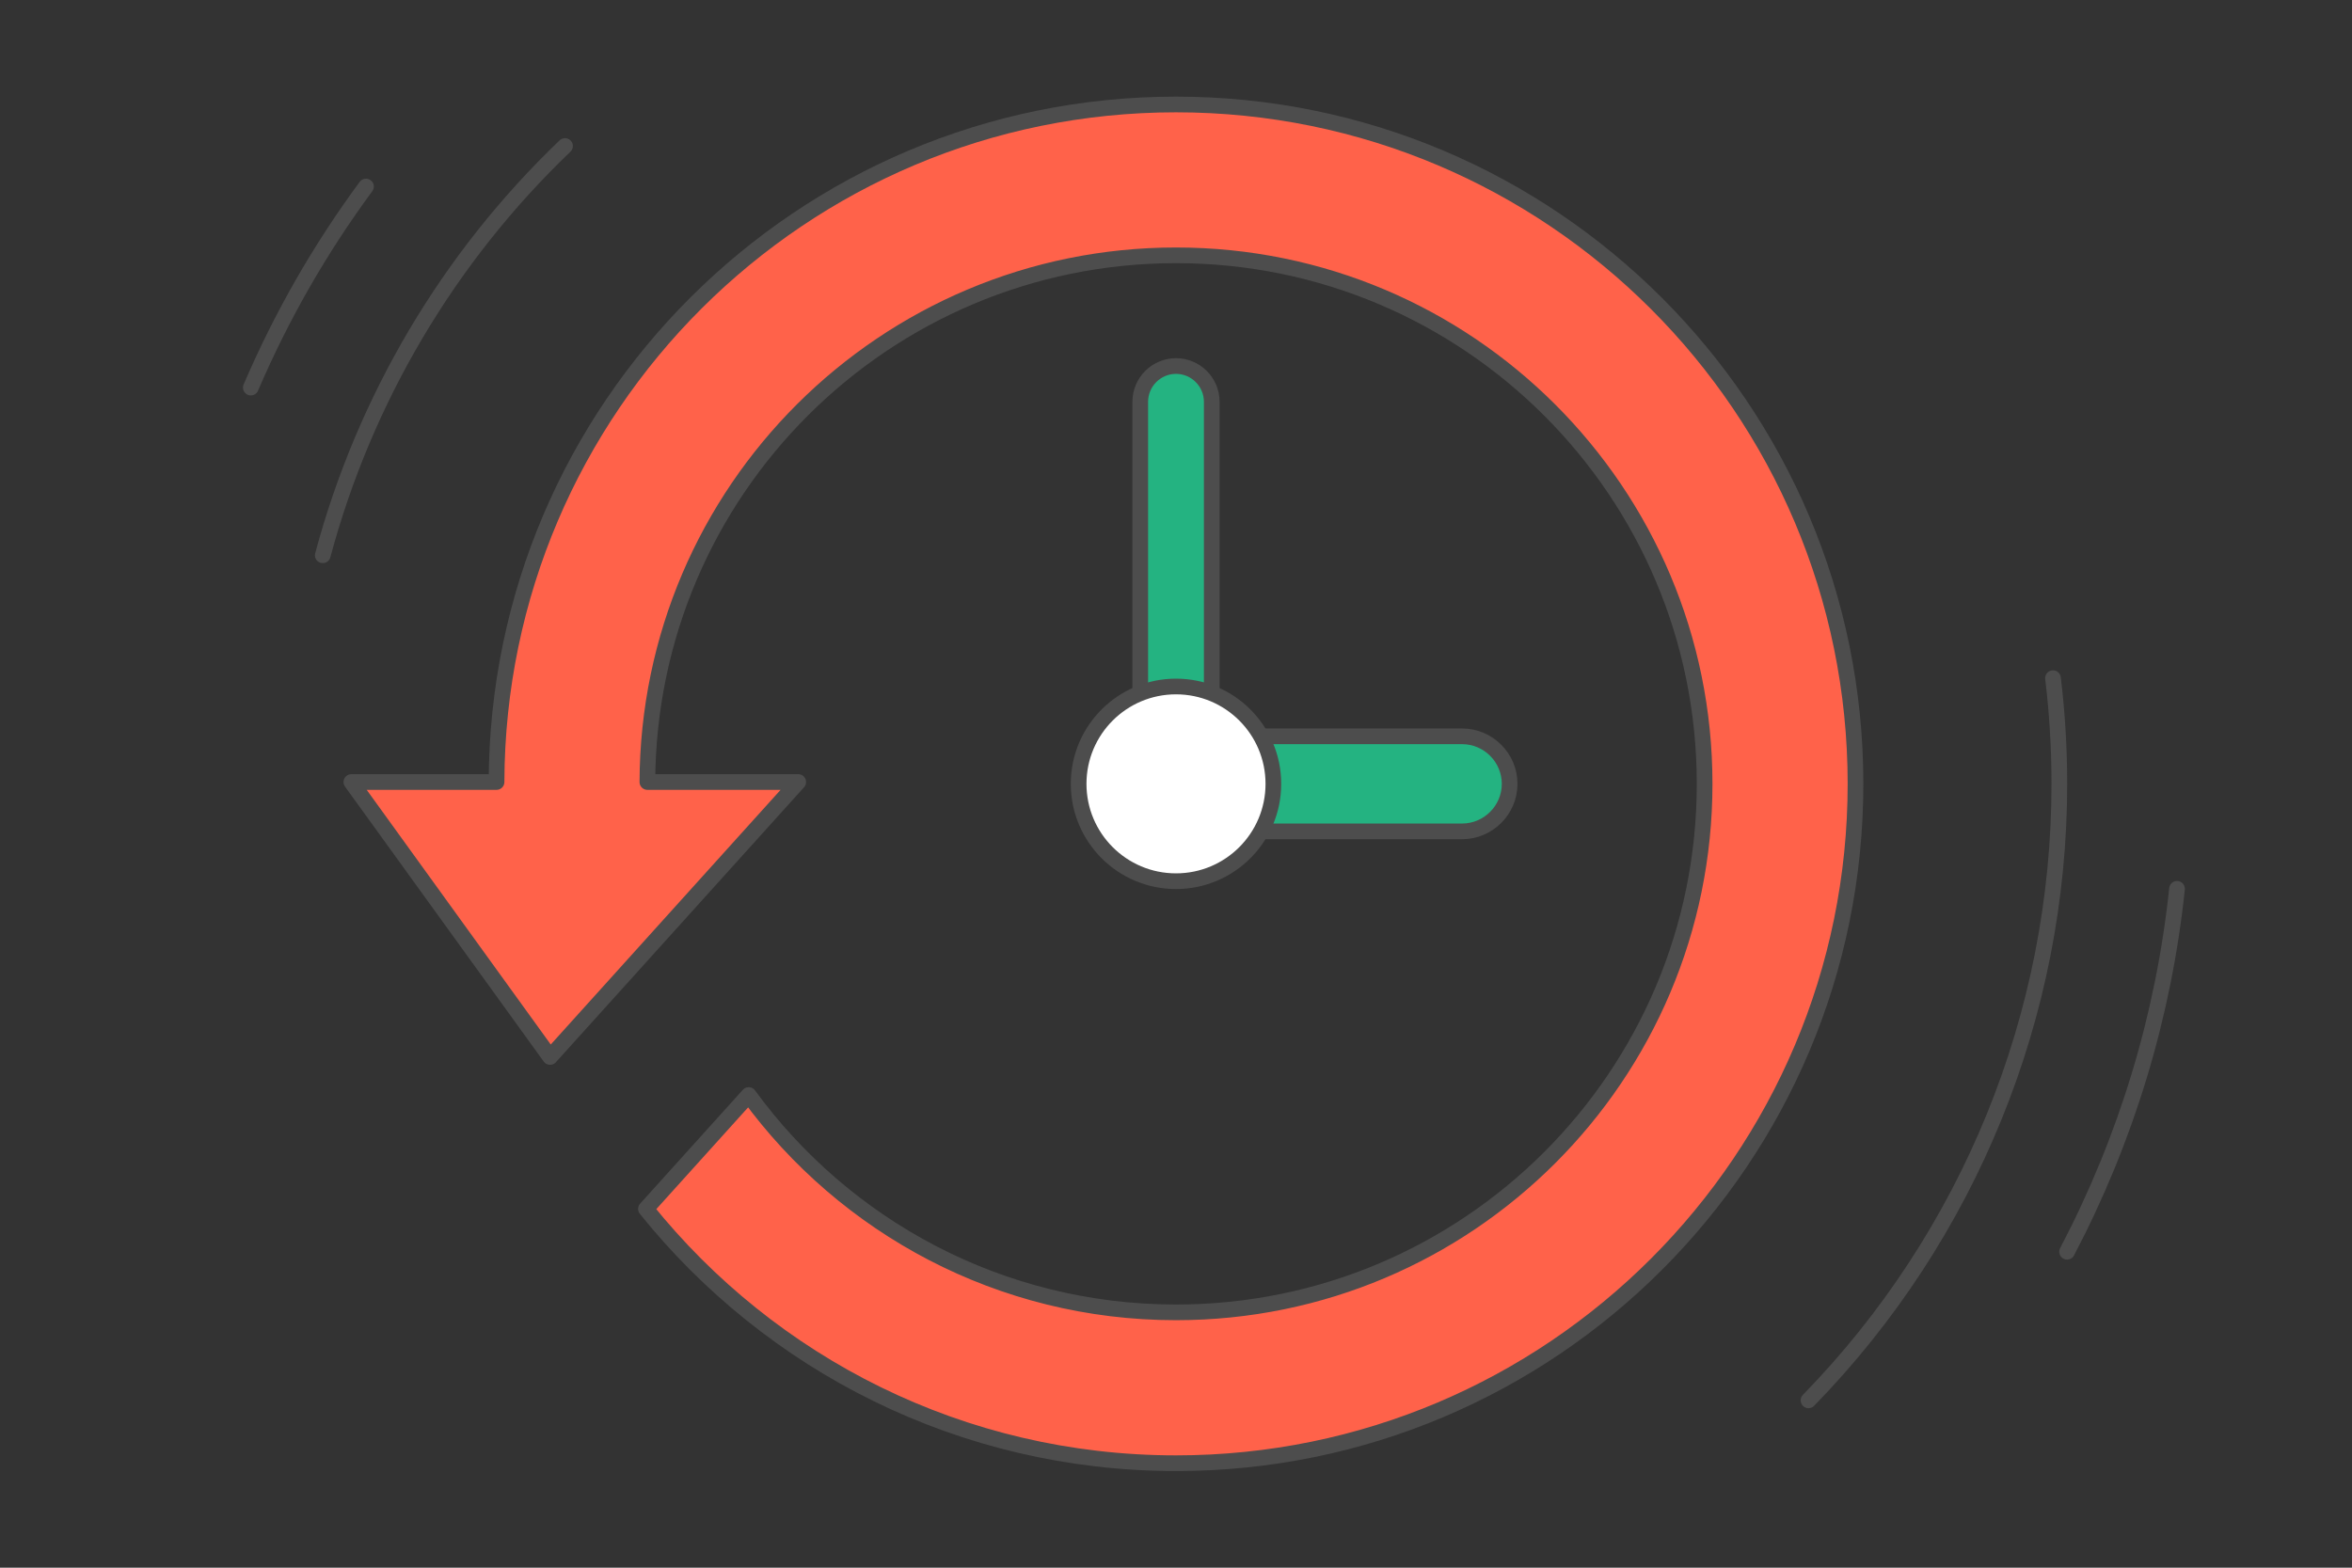 <?xml version="1.0" encoding="UTF-8"?>
<!DOCTYPE svg PUBLIC "-//W3C//DTD SVG 1.1//EN" "http://www.w3.org/Graphics/SVG/1.1/DTD/svg11.dtd">
<!-- Creator: CorelDRAW 2020 (64-Bit) -->
<svg xmlns="http://www.w3.org/2000/svg" xml:space="preserve" width="300px" height="200px" version="1.1" style="shape-rendering:geometricPrecision; text-rendering:geometricPrecision; image-rendering:optimizeQuality; fill-rule:evenodd; clip-rule:evenodd"
viewBox="0 0 6927.6 4618.4"
 xmlns:xlink="http://www.w3.org/1999/xlink"
 xmlns:xodm="http://www.corel.com/coreldraw/odm/2003">
 <rect x="0" y="0" width="6927.6" height="4618.4" fill="#333333" stroke="none"/>
 <defs>
  <style type="text/css">
   <![CDATA[
    .str0 {stroke:#4D4D4D;stroke-width:46.2;stroke-linecap:round;stroke-linejoin:round;stroke-miterlimit:2.613}
    .fil0 {fill:none}
    .fil2 {fill:#24B381}
    .fil1 {fill:#FF624A}
    .fil3 {fill:white}
   ]]>
  </style>
 </defs>
 <g id="Layer_x0020_1">
  <g id="_2965493808400">
   <polygon class="fil0" points="0,0 6927.6,0 6927.6,4618.4 0,4618.4 "/>
   <g>
    <path class="fil0 str0" d="M738.8 1141.8c89.9,-209.8 203.7,-408.6 339.2,-592.3"/>
    <path class="fil0 str0" d="M6412.2 2618.5c-39.2,373.6 -149.1,736.4 -323.8,1069.1"/>
    <path class="fil0 str0" d="M950.7 1635.8c123.1,-459.5 369.9,-876.6 713.5,-1205.6"/>
    <path class="fil0 str0" d="M6046.9 1997.9c12.5,103.3 18.7,207.3 18.7,311.3 0,678.6 -265.1,1330.3 -738.8,1816.2"/>
   </g>
   <path class="fil1 str0" d="M2351.1 2303.8l-444.3 0c2.9,-857.4 698.9,-1551.6 1557,-1551.6 859.9,0 1557,697.1 1557,1557 0,859.9 -697.1,1557 -1557,1557 -517.2,0 -975.4,-252.1 -1258.6,-640.2l-302.6 335.4c366.8,456.8 929.8,749.2 1561.2,749.2 1105.4,0 2001.4,-896 2001.4,-2001.4 0,-1105.3 -896,-2001.4 -2001.4,-2001.4 -1103.5,0 -1998.4,893.2 -2001.3,1996l-427.6 0 585.3 810 730.9 -810z"/>
   <path class="fil2 str0" d="M3463.8 2309.2l0 0c57.9,0 105.3,-47.4 105.3,-105.3l0 -1020.3c0,-58 -47.4,-105.3 -105.3,-105.3l0 0c-57.9,0 -105.3,47.3 -105.3,105.3l0 1020.3c0,57.9 47.4,105.3 105.3,105.3z"/>
   <path class="fil2 str0" d="M3463.8 2309.2l0 0c0,77 63,140 140,140l702.7 0c77,0 140,-63 140,-140l0 0c0,-77 -63,-140 -140,-140l-702.7 0c-77,0 -140,63 -140,140z"/>
   <path class="fil3 str0" d="M3463.8 2022.4c158.4,0 286.8,128.4 286.8,286.8 0,158.4 -128.4,286.8 -286.8,286.8 -158.4,0 -286.8,-128.4 -286.8,-286.8 0,-158.4 128.4,-286.8 286.8,-286.8z"/>
  </g>
 </g>
</svg>

